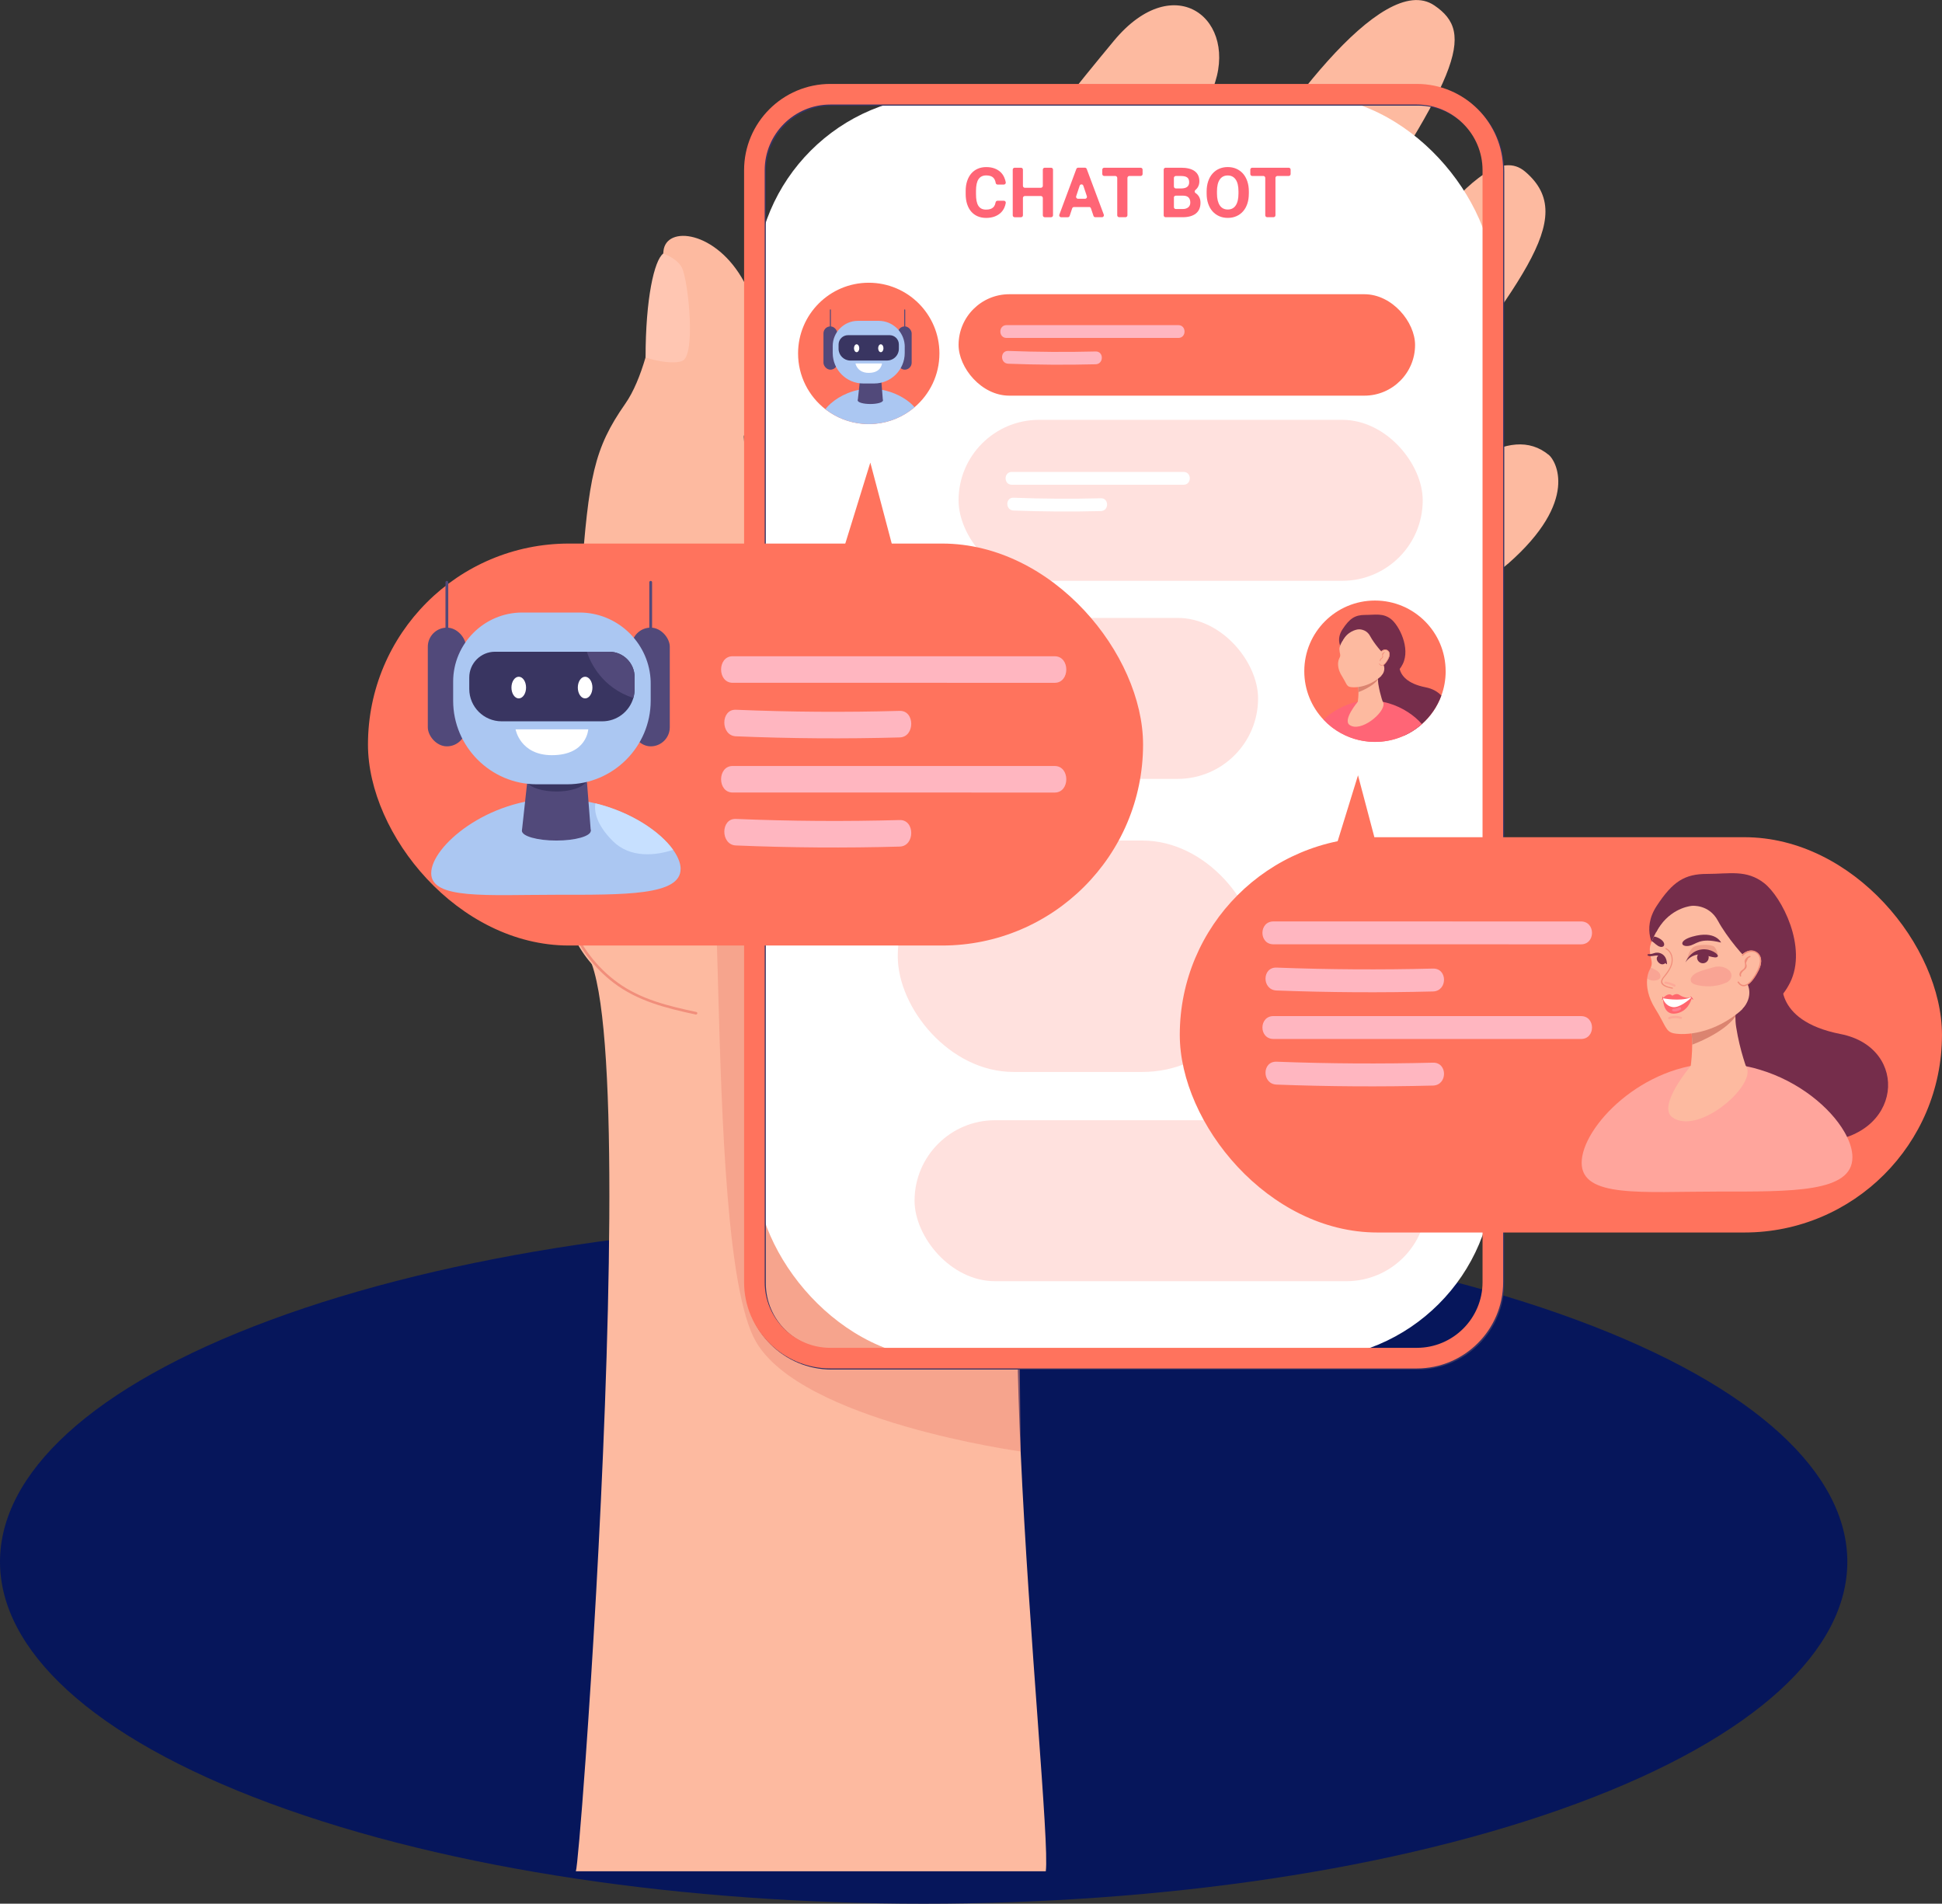 <?xml version="1.0" encoding="UTF-8"?>
<svg id="Layer_2" data-name="Layer 2" xmlns="http://www.w3.org/2000/svg" viewBox="0 0 738.87 724.27">
  <rect x="0" y="0" width="738.87" height="724.27" fill="#333333" stroke="none"/>
  <defs>
    <style>
      .cls-1 {
        fill: #51497a;
      }

      .cls-2 {
        fill: #ffb6c0;
      }

      .cls-3, .cls-4 {
        fill: #f18e7b;
      }

      .cls-5 {
        fill: #ffe1de;
      }

      .cls-6 {
        fill: #ff735d;
      }

      .cls-7 {
        fill: #db8470;
      }

      .cls-8 {
        fill: #fff;
      }

      .cls-9 {
        fill: #ed4c62;
      }

      .cls-10 {
        fill: #ffa59c;
      }

      .cls-11 {
        fill: #f13a56;
      }

      .cls-12 {
        fill: #c7e0ff;
      }

      .cls-4, .cls-13 {
        opacity: .5;
      }

      .cls-14 {
        opacity: .2;
      }

      .cls-15 {
        fill: #ffc6b2;
      }

      .cls-16 {
        fill: #393561;
      }

      .cls-17 {
        fill: #752d4b;
      }

      .cls-18 {
        fill: #06165b;
      }

      .cls-19 {
        fill: #ff6576;
      }

      .cls-20 {
        fill: #ff8091;
      }

      .cls-21 {
        fill: #383463;
      }

      .cls-22 {
        fill: #abc7f2;
      }

      .cls-23 {
        fill: #fdbaa0;
      }

      .cls-24 {
        fill: #ef9f8a;
      }

      .cls-25 {
        fill: #ff676d;
      }
    </style>
  </defs>
  <g id="Layer_1-2" data-name="Layer 1">
    <g>
      <g id="Floor">
        <path class="cls-18" d="M599.92,502.2c137.24,50.8,137.24,133.17,0,183.97-137.24,50.8-359.75,50.8-496.99,0-137.24-50.8-137.24-133.17,0-183.97,137.24-50.8,359.75-50.8,496.99,0Z"/>
      </g>
      <g>
        <g>
          <path class="cls-23" d="M573.68,214.51c-26.19,22.94-89.5,52.36-98.73,94.82-4.33,19.9-8.97,36.43-13.78,50.2-4.39,12.59-8.92,22.88-13.45,31.35v.02c-11.28,21.04-22.61,30.83-32.1,36.69-2.03,1.25-3.98,2.32-5.83,3.29,0,0-.01,0-.02.01-6.85,3.57-12.28,5.65-15.34,9.91-3.87,5.39-5.98,18.6-6.88,36.48-1.03,20.47-.49,47.04.77,74.94,3.19,70.51,10.97,149.47,9.57,159.71h-178.79c.43-1.13,1.89-17.34,3.67-42.25.03-.46.07-.93.1-1.4,1.24-17.39,2.63-38.86,3.94-62.31,5.04-90.31,8.87-209.98-1.66-239.22-10.89-30.2-4.85-30.68-5.72-75.98,0,0,26.71-11.2,56.38-42.37,2.31-2.42,4.63-4.96,6.95-7.62,2.51-2.87,5.03-5.89,7.53-9.05,18.3-23.08,36.27-54.1,48.53-95.06,9.01-30.12,27.73-44.94,41.61-65.03,13.31-19.26,29.47-39.37,43.39-56.14,23.24-27.97,47.93-7.78,37.65,18.16-19.74,49.72-76.83,131.9-66,131.84,5.82-.04,42.14-37.64,67.91-82.78,21.67-37.95,62.5-94.13,82.34-80.66,15.61,10.61,10.62,25.8-43.56,104.14-32.14,46.48-71.7,104.33-65.01,106.42,6.7,2.09,39.03-42.07,67.29-74.32,26.61-30.36,58.33-87.88,75.8-73.03,21.17,17.99-2.99,42.39-48.27,105.53-27.69,38.6-63.91,78.86-52.52,78.76,21.57-.18,79.45-101.91,109.94-76.38,2.3,1.92,11.91,17.15-15.69,41.34Z"/>
          <g class="cls-13">
            <path class="cls-3" d="M367.24,394.7c24.54-6.4,80.48-3.8,80.48-3.8v-.02c4.55-8.47,9.07-18.76,13.46-31.35l-14.5-7.79-79.44,42.96Z"/>
          </g>
          <path class="cls-3" d="M415.34,428.17c-10.71,5.78-22.46,8.82-34.63,8.94-.77,0-.77-1.19,0-1.2,11.98-.13,23.48-3.09,34.03-8.78.68-.37,1.28.67.6,1.03h0Z"/>
          <path class="cls-23" d="M273.2,374.84c-16,8.08-35.3,6.43-48.07-8.09-1.35-1.53-2.63-3.21-3.82-5.04-18.24-27.91-4.3-85.47-.19-141.26,2.87-38.9,4.83-49.77,16.78-66.85,3.2-4.57,5.73-10.86,7.71-17.61,4.78-16.27,6.41-35.25,6.74-39.54.05-.58.07-.89.07-.89.95-9.94,20.11-7.85,30.67,11.65,10.55,19.51-.1,58.85-.1,58.85.85,10.49,3.31,51.47.11,60.44-1.13,3.16-6.12-2.58-2.42,8.25.65,1.91,1.35,3.91,2.07,6.01,6.85,19.89,16.35,48.29,18.59,79.99,1.86,26.36-11.32,45.6-28.13,54.08Z"/>
        </g>
        <path class="cls-4" d="M388.32,552.21s-83.7-11.48-100.87-42.06c-10.81-19.25-12.83-83.41-14.25-135.32-.83-30.57-1.45-56.89-3.52-67.27-5.55-27.85-.35-47.39,6.12-59.17.04-.07.08-.15.12-.22,2.17-3.92,3.7-8.73,4.76-13.41.65,1.91,1.35,3.91,2.07,6.01,2.51-2.87,5.03-5.89,7.53-9.05l96.24,203.92.55,1.15.07.14.41,40.36.77,74.94Z"/>
        <rect class="cls-8" x="287.45" y="36.28" width="280.95" height="480.86" rx="71.76" ry="71.76"/>
        <path class="cls-21" d="M539.5,521.06h-223.14c-18.1,0-32.83-14.73-32.83-32.83V65.18c0-18.1,14.73-32.83,32.83-32.83h223.14c18.1,0,32.83,14.73,32.83,32.83v423.04c0,18.1-14.73,32.83-32.83,32.83ZM316.36,40.2c-13.78,0-24.99,11.21-24.99,24.99v423.04c0,13.78,11.21,24.99,24.99,24.99h223.14c13.78,0,24.99-11.21,24.99-24.99V65.18c0-13.78-11.21-24.99-24.99-24.99h-223.14Z"/>
        <path class="cls-6" d="M539.07,520.63h-223.14c-18.1,0-32.83-14.73-32.83-32.83V64.76c0-18.1,14.73-32.83,32.83-32.83h223.14c18.1,0,32.83,14.73,32.83,32.83v423.04c0,18.1-14.73,32.83-32.83,32.83ZM315.93,39.77c-13.78,0-24.99,11.21-24.99,24.99v423.04c0,13.78,11.21,24.99,24.99,24.99h223.14c13.78,0,24.99-11.21,24.99-24.99V64.76c0-13.78-11.21-24.99-24.99-24.99h-223.14Z"/>
        <path class="cls-3" d="M216.4,350.97c3.44,9.06,9.33,17.03,17.03,22.92,9.17,7.01,20.17,9.72,31.26,12.09.62.13.89-.83.26-.96-10.5-2.25-21.03-4.74-29.88-11.14-8.02-5.8-14.21-13.92-17.72-23.17-.23-.59-1.19-.34-.96.26h0Z"/>
        <path class="cls-3" d="M264.59,213.14c3.31,1.22,6.61,2.44,9.92,3.66-.04-.3-.08-.61-.12-.91-2.29,1.75-4.76,3.11-7.48,4.08-.6.21-.34,1.18.26.96,2.79-1,5.35-2.38,7.71-4.18.35-.27.31-.75-.12-.91-3.31-1.22-6.61-2.44-9.92-3.66-.6-.22-.86.74-.26.96h0Z"/>
        <path class="cls-15" d="M259.62,137.29c-2.96,1.27-9.45.25-14-1.29,0-22.28,3.28-37.03,6.74-39.54,2.93,1.16,6.12,3.01,7.26,5.77,2.33,5.59,5.12,32.87,0,35.06Z"/>
        <rect class="cls-6" x="364.7" y="111.93" width="173.68" height="38.59" rx="19.3" ry="19.3" transform="translate(903.09 262.46) rotate(-180)"/>
        <rect class="cls-5" x="364.7" y="159.73" width="176.6" height="61.24" rx="30.62" ry="30.62" transform="translate(906 380.7) rotate(180)"/>
        <rect class="cls-5" x="347.97" y="426.21" width="194.91" height="61.24" rx="30.62" ry="30.62" transform="translate(890.84 913.65) rotate(-180)"/>
        <rect class="cls-5" x="341.57" y="319.79" width="137.09" height="88.04" rx="44.02" ry="44.02" transform="translate(820.23 727.62) rotate(-180)"/>
        <rect class="cls-5" x="341.57" y="235.1" width="137.09" height="61.24" rx="30.62" ry="30.62" transform="translate(820.23 531.43) rotate(-180)"/>
        <g>
          <path class="cls-19" d="M381.94,76.37c.45,0,.8.4.72.84-.11.64-.29,1.24-.54,1.8-.36.8-.86,1.49-1.5,2.06-.64.57-1.41,1.02-2.32,1.35-.91.32-1.95.49-3.11.49s-2.29-.21-3.25-.63c-.96-.42-1.78-1.02-2.45-1.8-.67-.78-1.18-1.74-1.54-2.85-.36-1.12-.54-2.37-.54-3.76v-1.24c0-1.39.19-2.64.56-3.76.37-1.12.89-2.07,1.57-2.86.68-.78,1.5-1.39,2.46-1.81.97-.42,2.04-.63,3.23-.63s2.21.17,3.11.5c.9.33,1.67.79,2.3,1.38.63.59,1.12,1.29,1.47,2.11.25.57.43,1.17.55,1.8.08.45-.27.86-.72.86h-2.39c-.36,0-.66-.26-.72-.62-.05-.32-.12-.61-.22-.87-.15-.43-.37-.79-.65-1.09-.28-.29-.65-.52-1.1-.67-.45-.15-.99-.23-1.63-.23-1.31,0-2.29.48-2.93,1.43-.64.95-.96,2.43-.96,4.43v1.27c0,.97.07,1.83.21,2.56.14.73.37,1.35.67,1.84.31.49.7.86,1.19,1.11.49.25,1.08.37,1.77.37.61,0,1.14-.07,1.58-.21.44-.14.82-.35,1.11-.63.3-.28.53-.63.69-1.05.1-.26.18-.55.24-.87.06-.35.36-.61.72-.61h2.41Z"/>
          <path class="cls-19" d="M399.91,82.65h-2.42c-.4,0-.73-.33-.73-.73v-6.61c0-.4-.33-.73-.73-.73h-6.11c-.4,0-.73.33-.73.73v6.61c0,.4-.33.73-.73.73h-2.42c-.4,0-.73-.33-.73-.73v-17.38c0-.4.33-.73.73-.73h2.42c.4,0,.73.33.73.73v6.17c0,.4.33.73.73.73h6.11c.4,0,.73-.33.73-.73v-6.17c0-.4.33-.73.73-.73h2.42c.4,0,.73.33.73.73v17.38c0,.4-.33.73-.73.73Z"/>
          <path class="cls-19" d="M414.37,78.77h-5.75c-.31,0-.59.2-.69.5l-.96,2.88c-.1.3-.38.5-.69.5h-2.55c-.51,0-.86-.51-.68-.99l6.47-17.38c.11-.29.38-.48.68-.48h2.58c.3,0,.58.19.68.47l6.5,17.38c.18.48-.17.99-.68.99h-2.55c-.31,0-.59-.2-.69-.5l-.97-2.89c-.1-.3-.38-.5-.69-.5ZM410.15,75.62h2.68c.5,0,.85-.49.69-.96l-1.35-4.01c-.22-.67-1.16-.66-1.39,0l-1.33,4.01c-.16.47.2.96.69.96Z"/>
          <path class="cls-19" d="M433.99,66.95h-4.31c-.4,0-.73.33-.73.73v14.23c0,.4-.33.73-.73.73h-2.42c-.4,0-.73-.33-.73-.73v-14.23c0-.4-.33-.73-.73-.73h-4.23c-.4,0-.73-.33-.73-.73v-1.68c0-.4.33-.73.73-.73h13.88c.4,0,.73.33.73.73v1.68c0,.4-.33.73-.73.73Z"/>
          <path class="cls-19" d="M442.75,81.92v-17.38c0-.4.33-.73.73-.73h5.87c1.1,0,2.07.1,2.94.31.86.21,1.59.52,2.19.95.6.43,1.06.96,1.37,1.61.31.65.47,1.41.47,2.29,0,.43-.05.85-.16,1.24-.11.4-.27.77-.49,1.11-.22.35-.5.66-.83.94,0,0,0,0-.01,0-.39.32-.38.92.04,1.19.06.04.12.08.18.12.39.28.72.61.97.98.25.37.44.77.56,1.21.12.44.17.88.17,1.34,0,1.83-.59,3.21-1.77,4.14-1.18.93-2.85,1.4-5.03,1.4h-6.48c-.4,0-.73-.33-.73-.73ZM446.64,70.97c0,.4.33.73.73.73h2.14c.99-.02,1.73-.23,2.21-.63.48-.4.72-.97.72-1.71,0-.85-.25-1.47-.74-1.84-.5-.38-1.28-.56-2.35-.56h-1.99c-.4,0-.73.33-.73.73v3.29ZM446.64,75.18v3.62c0,.4.33.73.73.73h2.59c.5,0,.93-.06,1.29-.19.36-.12.66-.3.91-.52.24-.22.42-.48.54-.78.12-.3.17-.62.17-.98,0-.41-.05-.77-.16-1.09s-.27-.6-.49-.83c-.22-.23-.51-.4-.86-.52-.35-.12-.78-.18-1.27-.18h-2.74c-.4,0-.73.33-.73.73Z"/>
          <path class="cls-19" d="M475.14,73.66c0,1.44-.19,2.73-.58,3.87-.39,1.14-.93,2.11-1.64,2.9-.7.79-1.55,1.4-2.53,1.83-.98.43-2.07.64-3.25.64s-2.26-.21-3.25-.64c-.98-.43-1.83-1.04-2.54-1.83-.71-.79-1.27-1.76-1.66-2.9-.4-1.14-.6-2.43-.6-3.87v-.83c0-1.43.2-2.72.59-3.87.39-1.15.94-2.12,1.65-2.92.71-.8,1.55-1.42,2.54-1.84.98-.43,2.07-.64,3.25-.64s2.26.21,3.25.64c.98.43,1.83,1.04,2.54,1.84.71.8,1.26,1.78,1.65,2.92.39,1.15.59,2.44.59,3.87v.83ZM471.2,72.8c0-1.98-.35-3.48-1.06-4.5-.71-1.03-1.72-1.54-3.03-1.54s-2.32.51-3.03,1.54c-.71,1.03-1.06,2.53-1.06,4.5v.85c0,.98.09,1.85.28,2.61.19.75.45,1.39.8,1.9.35.51.78.9,1.29,1.16.51.26,1.09.39,1.75.39,1.31,0,2.32-.52,3.01-1.55.7-1.04,1.05-2.54,1.05-4.52v-.85Z"/>
          <path class="cls-19" d="M490.31,66.95h-4.31c-.4,0-.73.33-.73.73v14.23c0,.4-.33.73-.73.73h-2.42c-.4,0-.73-.33-.73-.73v-14.23c0-.4-.33-.73-.73-.73h-4.23c-.4,0-.73-.33-.73-.73v-1.68c0-.4.33-.73.73-.73h13.88c.4,0,.73.33.73.73v1.68c0,.4-.33.73-.73.73Z"/>
        </g>
        <g>
          <path class="cls-6" d="M357.42,134.46c0,8.2-3.67,15.54-9.46,20.47-.14.13-.29.25-.44.37-4.02,3.28-9.01,5.43-14.48,5.93-.83.08-1.66.12-2.51.12-.78,0-1.55-.03-2.31-.1h-.01c-5.12-.44-9.83-2.31-13.73-5.22-.16-.12-.32-.24-.47-.36-6.31-4.92-10.37-12.59-10.37-21.21,0-14.85,12.04-26.89,26.89-26.89s26.89,12.04,26.89,26.89Z"/>
          <g>
            <path class="cls-22" d="M347.97,154.93c-.14.13-.29.25-.44.37-4.02,3.28-9.01,5.43-14.48,5.93-.83.08-1.66.12-2.51.12-.78,0-1.55-.03-2.31-.1h-.01c-5.12-.44-9.83-2.31-13.73-5.22-.16-.12-.32-.24-.47-.36,2.31-2.98,6.88-6.11,12.44-7.29.11-.03.23-.05.34-.07,1.38-.28,2.8-.43,4.28-.43,1.56,0,3.08.16,4.52.44.13.02.25.05.37.07.07.02.15.03.22.04.27.06.54.12.81.19,4.84,1.22,8.8,3.77,10.97,6.31Z"/>
            <polygon class="cls-1" points="335.91 152.36 326.35 152.36 327.08 145.68 327.21 144.54 327.45 142.29 335.12 142.29 335.33 144.99 335.35 145.27 335.35 145.27 335.91 152.36"/>
            <path class="cls-1" d="M335.91,152.36c0,.75-2.14,1.35-4.78,1.35s-4.78-.61-4.78-1.35,2.14-1.35,4.78-1.35,4.78.61,4.78,1.35Z"/>
            <path class="cls-1" d="M315.94,126.7h0c-.11,0-.19-.09-.19-.19v-8.62c0-.11.09-.19.19-.19h0c.11,0,.19.09.19.19v8.62c0,.11-.09.19-.19.19Z"/>
            <rect class="cls-1" x="313.3" y="124.18" width="5.29" height="16.47" rx="2.65" ry="2.65"/>
            <path class="cls-1" d="M344.22,126.7h0c-.11,0-.19-.09-.19-.19v-8.62c0-.11.09-.19.19-.19h0c.11,0,.19.09.19.19v8.62c0,.11-.09.19-.19.19Z"/>
            <rect class="cls-1" x="341.57" y="124.18" width="5.29" height="16.47" rx="2.65" ry="2.65"/>
            <path class="cls-22" d="M344.22,131.95v2.36c0,6.38-5.22,11.59-11.59,11.59h-4.22c-6.38,0-11.59-5.22-11.59-11.59v-2.66c0-5.27,4.31-9.58,9.58-9.58h7.95c5.17,0,9.45,4.03,9.85,9.1.02.26.03.51.03.77Z"/>
            <path class="cls-8" d="M325.47,138.28h10.09s-.2,3.58-5.04,3.58c-4.42,0-5.04-3.58-5.04-3.58Z"/>
            <path class="cls-16" d="M341.99,131.04v1.64c0,.44-.06.86-.18,1.26-.54,1.87-2.27,3.23-4.31,3.23h-13.96c-2.48,0-4.49-2.01-4.49-4.49v-1.59c0-1.97,1.6-3.57,3.57-3.57h15.85c1.95,0,3.52,1.58,3.52,3.52Z"/>
            <path class="cls-8" d="M336.13,132.49c0,.83-.45,1.5-1.01,1.5s-1.01-.67-1.01-1.5.45-1.5,1.01-1.5,1.01.67,1.01,1.5Z"/>
            <path class="cls-8" d="M326.93,132.49c0,.83-.45,1.5-1.01,1.5s-1.01-.67-1.01-1.5.45-1.5,1.01-1.5,1.01.67,1.01,1.5Z"/>
          </g>
        </g>
        <g>
          <path class="cls-6" d="M550.03,255.37c0,3.27-.58,6.4-1.65,9.3-1.54,4.2-4.11,7.91-7.4,10.82-.13.12-.27.24-.4.36-.14.13-.29.25-.44.37-1.72,1.41-3.63,2.6-5.67,3.54-2.72,1.28-5.69,2.1-8.82,2.39-.83.08-1.66.12-2.51.12-.78,0-1.55-.03-2.31-.1h-.01c-5.12-.44-9.83-2.31-13.73-5.22-.16-.12-.32-.24-.47-.36-1.09-.85-2.12-1.79-3.07-2.8-4.53-4.81-7.31-11.29-7.31-18.42,0-14.85,12.04-26.89,26.89-26.89s26.89,12.04,26.89,26.89Z"/>
          <g>
            <path class="cls-17" d="M548.38,264.66c-1.54,4.2-4.11,7.91-7.4,10.82-.13.12-.27.24-.4.36-.14.13-.29.25-.44.37-1.72,1.41-3.63,2.6-5.67,3.54-5.62-.97-8.98-4.23-10.9-7.1-.72-1.08-1.25-2.1-1.6-2.93-.49-1.14-.68-1.89-.68-1.89v-11.81l3.77-1.49,1.61-.64,1.23-.48,2.68-1.06,1.86-.74s-.35,1.27.08,2.93c0,0,0,0,0,0,.61,2.38,2.8,5.56,9.88,6.95,2.64.52,4.64,1.68,5.99,3.17Z"/>
            <path class="cls-19" d="M540.98,275.48c-.13.12-.27.24-.4.36-.14.13-.29.25-.44.37-1.72,1.41-3.63,2.6-5.67,3.54-2.72,1.28-5.69,2.1-8.82,2.39-.83.08-1.66.12-2.51.12-.78,0-1.55-.03-2.31-.1h-.01c-5.12-.44-9.83-2.31-13.73-5.22-.16-.12-.32-.24-.47-.36-1.09-.85-2.12-1.79-3.07-2.8,3.33-3.1,7.89-5.78,13.07-6.81,1.46-.29,2.97-.45,4.52-.45.05,0,.1,0,.15,0,1.65,0,3.26.18,4.81.49,0,0,0,0,0,0,.47.09.94.2,1.4.32.34.08.67.18,1.01.28,5.23,1.57,9.64,4.62,12.47,7.86Z"/>
            <path class="cls-17" d="M510.51,246.87s-2.48-3.27.26-7.43c2.74-4.17,4.78-5.49,8.65-5.49s6.76-.78,9.8,1.57c3.04,2.35,7.51,11.02,4.48,17.13-3.04,6.1-8.13,4.39-10.29,5.9-2.17,1.51-12.89-11.67-12.89-11.67Z"/>
            <path class="cls-23" d="M526.38,267.79s-4.41,3.66-10.09,1.31c0,0,.57-2.92.57-5.79,0-1.25-.11-2.5-.42-3.48-.05-.15-.1-.3-.16-.43-1.29-3.09,9.26-6.02,9.33-6.04-.03.04-.91,1.42-1.22,3.64-.06.46-.1.95-.11,1.48,0,.57.04,1.18.14,1.82.65,4.13,1.95,7.49,1.95,7.49Z"/>
            <path class="cls-7" d="M524.4,257c-.06.46-.1.95-.11,1.48-2.1,2.92-7.34,4.8-7.43,4.83,0-1.25-.11-2.5-.42-3.48,2.37-1.13,6.61-3.03,7.95-2.83Z"/>
            <path class="cls-23" d="M524.63,257.96c-5.02,3.93-9.96,3.71-11.16,3.35-1.2-.36-1.24-1.43-2.99-4.23-1.21-1.93-1.51-3.75-1.35-5.12.07-.62.23-1.14.45-1.55.07-.13.12-.24.17-.35.42-1-.07-1.31-.17-3.05-.02-.4.11-.93.34-1.5.1-.25.22-.52.35-.78.96-1.98,2.61-4.16,2.61-4.16,8.25-5.82,14.53.86,15.13,4.03.6,3.17,1.64,9.44-3.38,13.37Z"/>
            <path class="cls-17" d="M516.84,239.44s2.91-.29,4.44,2.55c1.53,2.84,4.74,6.62,5.51,6.96.77.34-.4,3.99-.4,3.99,0,0,1.11,2.06-.9,4.27,0,0,3.55-1.22,4.77-3.61,1.23-2.4-.98-11.07-3.19-13.86-2.21-2.79-7.26-3.58-8.58-3.04-1.32.54-1.66,2.74-1.66,2.74Z"/>
            <path class="cls-17" d="M516.84,239.44s-3.13.2-5.4,3.3c-.22.3-.44.57-.58.88-1.13,2.43.25-8.1,7.64-6.92,7.39,1.18-1.66,2.74-1.66,2.74Z"/>
            <path class="cls-23" d="M524.29,249.07s1.9-2.91,3.68-1.59c1.78,1.32-.04,3.76-.73,4.7-.73,1-1.16,1.01-2.45.69-1.29-.32-.5-3.79-.5-3.79Z"/>
            <path class="cls-3" d="M524.69,252.62c1.46,2.14,3.51-1.56,3.86-2.68.27-.85.31-1.91-.49-2.49-.87-.64-1.92-.3-2.62.4-.1.1.06.26.16.16.73-.73,2.08-1.04,2.71.03.39.67.15,1.57-.12,2.23-.39.94-2.08,4.03-3.3,2.24-.08-.12-.28,0-.19.11h0Z"/>
            <path class="cls-3" d="M526.74,248.05c-.32.14-.63.32-.79.65-.17.36,0,.5,0,.86.04.89-.63.76-.9,1.36-.11.24-.08.4.02.63.06.13.25.02.19-.11-.13-.28.26-.71.45-.87.05-.04.12-.08.17-.13.13-.12.24-.24.3-.41.05-.15.04-.27.01-.42-.09-.41-.17-.17.09-.74.21-.45.17-.45.55-.61.13-.06.02-.25-.11-.19h0Z"/>
            <path class="cls-23" d="M516.62,266.97s-5.89,6.95-3.13,8.86c4.23,2.93,13.23-4.54,12.89-8.04-.34-3.5-9.76-.83-9.76-.83Z"/>
          </g>
        </g>
        <g>
          <rect class="cls-6" x="448.87" y="318.52" width="289.99" height="150.39" rx="75.19" ry="75.19"/>
          <g>
            <path class="cls-17" d="M678.27,371.55s-4.56,16.65,22.02,21.86c26.58,5.21,23.78,39.8-7.93,41-31.71,1.2-38.76-26.99-38.76-26.99v-26.11l24.67-9.77Z"/>
            <path class="cls-10" d="M704.79,440.28c0,13.48-23.06,13.06-51.51,13.06s-51.51,2.51-51.51-10.96,23.06-37.84,51.51-37.84c4.88,0,9.61.66,14.08,1.81.75.19,1.49.4,2.22.63,14.9,4.46,26.76,14.37,32.11,23.58.19.33.37.66.55.98,1.65,3.09,2.55,6.08,2.55,8.74Z"/>
            <path class="cls-17" d="M629.77,361.07s-5.49-7.23.57-16.44c6.06-9.22,10.58-12.14,19.13-12.14s14.96-1.73,21.69,3.47c6.72,5.2,16.63,24.39,9.9,37.89-6.72,13.5-17.98,9.71-22.77,13.05-4.79,3.34-28.52-25.82-28.52-25.82Z"/>
            <path class="cls-23" d="M664.88,407.37s-9.75,8.09-22.32,2.9c0,0,1.26-6.47,1.27-12.82,0-2.77-.24-5.52-.92-7.7-.11-.34-.22-.66-.35-.96-2.85-6.84,20.48-13.31,20.65-13.36-.06.1-2.02,3.14-2.71,8.06-.14,1.01-.23,2.11-.24,3.27,0,1.26.08,2.61.3,4.03,1.43,9.15,4.32,16.58,4.32,16.58Z"/>
            <path class="cls-7" d="M660.5,383.49c-.14,1.01-.23,2.11-.24,3.27-4.65,6.45-16.24,10.62-16.43,10.69,0-2.77-.24-5.52-.92-7.7,5.24-2.5,14.62-6.69,17.59-6.26Z"/>
            <path class="cls-23" d="M661.01,385.6c-11.11,8.69-22.03,8.2-24.69,7.41-2.66-.79-2.74-3.17-6.62-9.37-2.67-4.27-3.34-8.3-3-11.33.16-1.37.52-2.53,1-3.42.15-.28.27-.54.37-.77.93-2.22-.16-2.91-.37-6.74-.05-.9.25-2.05.75-3.31.22-.56.48-1.14.77-1.73,2.14-4.38,5.76-9.22,5.76-9.22,18.25-12.87,32.15,1.91,33.49,8.91,1.34,7.01,3.64,20.89-7.47,29.58Z"/>
            <path class="cls-17" d="M654.82,358.6s-2.08-4.79-10.95-2.25c-5.28,1.51-4.42,3.98-1.39,3.52,3.03-.45,3.87-3.37,12.34-1.27Z"/>
            <path class="cls-17" d="M631.7,360.22c-1.19-.22-2.31-1.62-3.24-2.16.22-.56.48-1.14.77-1.73.38,0,.81.1,1.31.31,3.45,1.45,3.15,3.96,1.15,3.59Z"/>
            <path class="cls-17" d="M634.24,366.56c.08,1.39-2-2.69-3.36-2.97-1.25-.25-2.78.55-3.9-.01-.29-.14-.17-.58.15-.57.56.02,1.33-.04,2.17-.37,1.64-.64,4.72.12,4.93,3.91Z"/>
            <path class="cls-17" d="M633.53,366.51c-.45.34-1.04.48-1.58.29s-.96-.59-1.28-1.05c-.38-.56-.49-1.32-.05-1.84.27-.32.53-.63.53-.63l1.23.95.62.31.42.7.26.4s.12.66-.15.86Z"/>
            <path class="cls-24" d="M641.8,365.08s.79-3.57,2.46-4.72c1.67-1.15,7.01-1.18,8.01-.11,1,1.07,1.34,2.93,1.34,2.93,0,0-6.6-4.08-11.8,1.9Z"/>
            <path class="cls-17" d="M650.1,364.27c0,1.22-.99,2.21-2.21,2.21s-2.21-.99-2.21-2.21c0-.4.11-.78.3-1.1.18-.32.44-.58.75-.77.84,0,1.66.01,2.43.05.44.3.77.76.9,1.3.04.17.06.34.06.53Z"/>
            <path class="cls-17" d="M653.59,363.69c-.18.96-1.91.45-2.87.23-.23-.05-.46-.11-.69-.18-.72-.2-1.42-.45-2.15-.56-.63-.1-1.28-.11-1.91-.01-1.89.27-3.67,1.36-4.7,2.98.05-.11,1.65-4.45,6.28-4.95,3.36-.36,6.18,1.79,6.05,2.49Z"/>
            <g class="cls-14">
              <path class="cls-9" d="M657.39,368.76c-1.47-1.01-3.54-1.32-5.38-.78-1.01.29-2.02.58-3.03.87-1.99.57-4.1,1.21-5.23,2.64-.33.41-.52.88-.5,1.36.05,1.19,1.28,1.65,2.45,1.93,3.15.74,6.62.6,9.65-.37.48-.16.96-.34,1.42-.55,2.37-1.1,2.68-3.66.62-5.08h0Z"/>
            </g>
            <g class="cls-14">
              <path class="cls-9" d="M631.76,371.47c-.02.8-.5,1.1-.96,1.29-1.23.49-2.59.4-3.78-.25-.11-.06-.21-.12-.31-.19.16-1.37.52-2.53,1-3.42.15-.28.27-.54.37-.77.09.03.17.06.25.1.4.2.79.39,1.19.59.78.38,1.6.81,2.05,1.76.13.27.2.59.2.91Z"/>
            </g>
            <path class="cls-3" d="M633.73,361.09c1.68.85,2.42,2.72,2.27,4.54-.18,2.23-1.64,4.11-2.97,5.8-.63.79-1.49,1.89-.82,2.91.75,1.14,2.85,1.56,4.06,1.81.26.05.37-.35.11-.4-1.02-.21-2.3-.48-3.15-1.09-1.77-1.25-.07-2.7.75-3.76.91-1.2,1.76-2.48,2.18-3.94.68-2.3.05-5.08-2.22-6.23-.24-.12-.45.24-.21.36h0Z"/>
            <path class="cls-25" d="M643.69,379.65c-.31,1.22-1.68,5.3-6.12,5.95-4.37.65-4.74-4.05-4.85-5.38-.02-.27-.02-.43-.02-.43,0,0,0,0,0,0,.07-.08,1.12-1.33,2.25-1.47.44-.06.91.06,1.32.5,0,0,0,0,0,0,0,0,1.5-1.16,2.72-.3,1.08.76,2.97,1.36,4.29.98,0,0,.01,0,.02,0,.06-.02.13-.04.19-.07.03.02.05.05.07.07.05.04.09.1.13.14Z"/>
            <path class="cls-20" d="M639.24,383.18l-.13-.02c-.61.24-1.23.49-1.88.55-.25.02-.5.02-.73.13s-.4.36-.33.59c.08.23.34.32.58.36.77.12,1.55-.09,2.25-.43.26-.12.54-.3.6-.58.06-.26-.12-.54-.37-.61Z"/>
            <g class="cls-14">
              <path class="cls-19" d="M635.2,387.73c1.4-.5,2.81-.53,4.22-.08.51.16.73-.64.22-.8-1.54-.49-3.14-.46-4.67.08-.5.18-.29.99.22.8h0Z"/>
            </g>
            <g class="cls-14">
              <path class="cls-19" d="M633.54,374.25c1.18.18,2.29.54,3.35,1.09.47.25.9-.47.42-.72-1.12-.59-2.3-.99-3.55-1.18-.53-.08-.75.72-.22.8h0Z"/>
            </g>
            <path class="cls-17" d="M643.77,344.63s6.43-.65,9.82,5.64c3.39,6.29,10.49,14.64,12.2,15.4,1.71.76-.89,8.83-.89,8.83,0,0,2.45,4.55-1.99,9.44,0,0,7.85-2.69,10.56-7.99s-2.17-24.49-7.05-30.67c-4.88-6.18-16.07-7.92-18.99-6.72-2.92,1.19-3.66,6.07-3.66,6.07Z"/>
            <path class="cls-17" d="M643.77,344.63s-6.92.43-11.95,7.31c-.48.66-.97,1.27-1.28,1.94-2.5,5.37.55-17.92,16.89-15.32,16.35,2.6-3.66,6.07-3.66,6.07Z"/>
            <path class="cls-8" d="M643.48,379.43c-.06.02-.13.05-.19.08,0,0-.01,0-.02,0-4.23,1.6-10.58.28-10.58.28,0,0,.64,2.83,3.65,3.36,2.61.46,6.3-2.79,7.22-3.64-.02-.02-.04-.05-.07-.07h0Z"/>
            <path class="cls-11" d="M643.21,379.32c.32.25.58.57.78.92.06.11.24,0,.17-.1-.21-.36-.49-.7-.81-.96-.1-.08-.24.06-.14.14h0Z"/>
            <path class="cls-11" d="M632.56,379.33c.13.3.03.63-.22.83-.1.08.04.22.14.14.32-.26.41-.7.25-1.07-.05-.12-.22-.02-.17.1h0Z"/>
            <path class="cls-23" d="M660.25,365.93s4.2-6.45,8.14-3.53c3.94,2.92-.1,8.32-1.62,10.39-1.62,2.22-2.57,2.24-5.43,1.52-2.86-.72-1.1-8.39-1.1-8.39Z"/>
            <path class="cls-3" d="M661.13,373.79c3.23,4.74,7.77-3.46,8.55-5.93.6-1.89.69-4.22-1.08-5.52-1.92-1.41-4.24-.66-5.8.89-.23.23.12.58.35.35,1.61-1.61,4.6-2.29,5.99.06.87,1.49.33,3.47-.28,4.94-.85,2.07-4.6,8.92-7.31,4.95-.18-.26-.61-.01-.43.25h0Z"/>
            <path class="cls-3" d="M665.67,363.68c-.7.3-1.4.71-1.74,1.43-.38.8-.02,1.11.02,1.9.1,1.98-1.39,1.69-1.99,3.02-.24.52-.18.9.05,1.39.13.29.56.04.43-.25-.29-.62.58-1.58,1.01-1.92.12-.1.26-.18.37-.29.28-.27.54-.54.67-.91.12-.34.1-.59.02-.93-.2-.9-.38-.38.19-1.64.46-1,.38-1,1.22-1.36.29-.13.04-.55-.25-.43h0Z"/>
            <path class="cls-23" d="M643.28,405.54s-13.04,15.37-6.92,19.61c9.36,6.48,29.28-10.04,28.52-17.79-.76-7.75-21.6-1.83-21.6-1.83Z"/>
          </g>
          <path class="cls-2" d="M484.52,359.27c13.21,0,26.43,0,39.64,0,20.97,0,41.94,0,62.9.01,4.82,0,9.63,0,14.45,0,5.6,0,5.61-8.71,0-8.71-13.21,0-26.43,0-39.64,0-20.97,0-41.94,0-62.9-.01-4.82,0-9.63,0-14.45,0-5.6,0-5.61,8.71,0,8.71h0Z"/>
          <path class="cls-2" d="M484.52,395.28c13.21,0,26.43,0,39.64,0,20.97,0,41.94,0,62.9.01,4.82,0,9.63,0,14.45,0,5.6,0,5.61-8.71,0-8.71-13.21,0-26.43,0-39.64,0-20.97,0-41.94,0-62.9-.01-4.82,0-9.63,0-14.45,0-5.6,0-5.61,8.71,0,8.71h0Z"/>
          <path class="cls-2" d="M485.69,376.84c19.83.75,39.67.87,59.51.37,5.59-.14,5.62-8.85,0-8.71-19.83.5-39.68.38-59.51-.37-5.61-.21-5.6,8.5,0,8.71h0Z"/>
          <path class="cls-2" d="M485.69,412.64c19.83.75,39.67.87,59.51.37,5.59-.14,5.62-8.85,0-8.71-19.83.5-39.68.38-59.51-.37-5.61-.21-5.6,8.5,0,8.71h0Z"/>
        </g>
        <g>
          <rect class="cls-6" x="140" y="206.79" width="294.9" height="152.93" rx="76.47" ry="76.47" transform="translate(574.9 566.52) rotate(-180)"/>
          <g>
            <path class="cls-22" d="M258.94,330.62c0,10.11-21.24,9.8-47.44,9.8s-47.44,1.89-47.44-8.22,21.24-28.39,47.44-28.39c4.5,0,8.85.49,12.97,1.36.69.14,1.37.3,2.05.47,13.72,3.35,24.65,10.78,29.58,17.69.18.25.34.49.51.74,1.52,2.32,2.35,4.57,2.35,6.56Z"/>
            <path class="cls-12" d="M256.09,323.32c-6.72,2.27-16.37,3.18-22.87-3.27-6.55-6.51-7.16-11.57-6.7-14.42,13.72,3.35,24.65,10.78,29.58,17.69Z"/>
            <path class="cls-1" d="M224.77,316.08h-26.2l2-18.31.34-3.13.67-6.18h21.03l.58,7.41.06.77h0s1.52,19.45,1.52,19.45Z"/>
            <ellipse class="cls-1" cx="211.67" cy="316.08" rx="13.1" ry="3.71"/>
            <path class="cls-16" d="M223.27,296.4c0,.08,0,.15-.02.23h0c-.31,2.51-5.38,4.5-11.58,4.5-5.24,0-9.67-1.42-11.11-3.36l.34-3.13c1.71-1.74,5.88-2.97,10.77-2.97,5.95,0,10.87,1.83,11.52,4.19.05.17.07.35.07.53Z"/>
            <path class="cls-1" d="M170.02,245.7h0c-.29,0-.53-.24-.53-.53v-23.64c0-.29.24-.53.53-.53h0c.29,0,.53.24.53.53v23.64c0,.29-.24.53-.53.53Z"/>
            <rect class="cls-1" x="162.77" y="238.79" width="14.52" height="45.16" rx="7.26" ry="7.26"/>
            <path class="cls-1" d="M247.57,245.7h0c-.29,0-.53-.24-.53-.53v-23.64c0-.29.24-.53.53-.53h0c.29,0,.53.24.53.53v23.64c0,.29-.24.53-.53.53Z"/>
            <rect class="cls-1" x="240.31" y="238.79" width="14.52" height="45.16" rx="7.26" ry="7.26"/>
            <path class="cls-22" d="M247.57,260.12v6.48c0,17.48-14.31,31.79-31.79,31.79h-11.58c-17.48,0-31.79-14.31-31.79-31.79v-7.29c0-14.45,11.83-26.27,26.28-26.27h21.8c14.18,0,25.91,11.05,27,24.96.06.7.08,1.41.08,2.12Z"/>
            <path class="cls-8" d="M196.16,277.48h27.66s-.55,9.83-13.83,9.83c-12.13,0-13.83-9.83-13.83-9.83Z"/>
            <path class="cls-16" d="M241.45,257.62v4.49c0,1.2-.17,2.36-.49,3.46-1.49,5.12-6.22,8.86-11.82,8.86h-38.28c-6.8,0-12.32-5.51-12.32-12.32v-4.36c0-5.41,4.39-9.79,9.79-9.79h43.46c5.34,0,9.66,4.32,9.66,9.66Z"/>
            <ellipse class="cls-8" cx="222.62" cy="261.59" rx="2.78" ry="4.12"/>
            <ellipse class="cls-8" cx="197.37" cy="261.59" rx="2.78" ry="4.12"/>
            <path class="cls-1" d="M241.45,257.62v4.49c0,1.2-.17,2.36-.49,3.46-11.83-3.96-16.23-13.21-17.69-17.61h8.52c5.34,0,9.66,4.32,9.66,9.66Z"/>
          </g>
          <path class="cls-2" d="M278.76,259.77c13.84,0,27.68,0,41.52,0,21.96,0,43.92,0,65.88.01,5.04,0,10.09,0,15.13,0,5.87,0,5.88-10.1,0-10.1-13.84,0-27.68,0-41.52,0-21.96,0-43.92,0-65.88-.01-5.04,0-10.09,0-15.13,0-5.87,0-5.88,10.1,0,10.1h0Z"/>
          <path class="cls-2" d="M278.76,301.52c13.84,0,27.68,0,41.52,0,21.96,0,43.92,0,65.88.01,5.04,0,10.09,0,15.13,0,5.87,0,5.88-10.1,0-10.1-13.84,0-27.68,0-41.52,0-21.96,0-43.92,0-65.88-.01-5.04,0-10.09,0-15.13,0-5.87,0-5.88,10.1,0,10.1h0Z"/>
          <path class="cls-2" d="M279.98,280.13c20.76.86,41.55,1.01,62.32.43,5.86-.16,5.88-10.27,0-10.1-20.77.58-41.56.44-62.32-.43-5.87-.24-5.86,9.86,0,10.1h0Z"/>
          <path class="cls-2" d="M382.95,128.57c7.38,0,14.77,0,22.15,0,11.72,0,23.44,0,35.16,0,2.69,0,5.38,0,8.07,0,3.13,0,3.14-4.87,0-4.87-7.38,0-14.77,0-22.15,0-11.72,0-23.44,0-35.16,0-2.69,0-5.38,0-8.07,0-3.13,0-3.14,4.87,0,4.87h0Z"/>
          <path class="cls-2" d="M383.6,138.38c11.08.42,22.17.49,33.26.21,3.13-.08,3.14-4.95,0-4.87-11.09.28-22.18.21-33.26-.21-3.13-.12-3.13,4.75,0,4.87h0Z"/>
          <path class="cls-2" d="M279.98,321.66c20.76.86,41.55,1.01,62.32.43,5.86-.16,5.88-10.27,0-10.1-20.77.58-41.56.44-62.32-.43-5.87-.24-5.86,9.86,0,10.1h0Z"/>
        </g>
        <polygon class="cls-6" points="318.59 216.56 331.13 175.99 341.99 217.07 318.59 216.56"/>
        <polygon class="cls-6" points="504.15 335.54 516.68 294.97 527.54 336.05 504.15 335.54"/>
        <path class="cls-8" d="M384.95,184.42c7.38,0,14.77,0,22.15,0,11.72,0,23.44,0,35.16,0,2.69,0,5.38,0,8.07,0,3.13,0,3.14-4.87,0-4.87-7.38,0-14.77,0-22.15,0-11.72,0-23.44,0-35.16,0-2.69,0-5.38,0-8.07,0-3.13,0-3.14,4.87,0,4.87h0Z"/>
        <path class="cls-8" d="M385.6,194.23c11.08.42,22.17.49,33.26.21,3.13-.08,3.14-4.95,0-4.87-11.09.28-22.18.21-33.26-.21-3.13-.12-3.13,4.75,0,4.87h0Z"/>
      </g>
    </g>
  </g>
</svg>